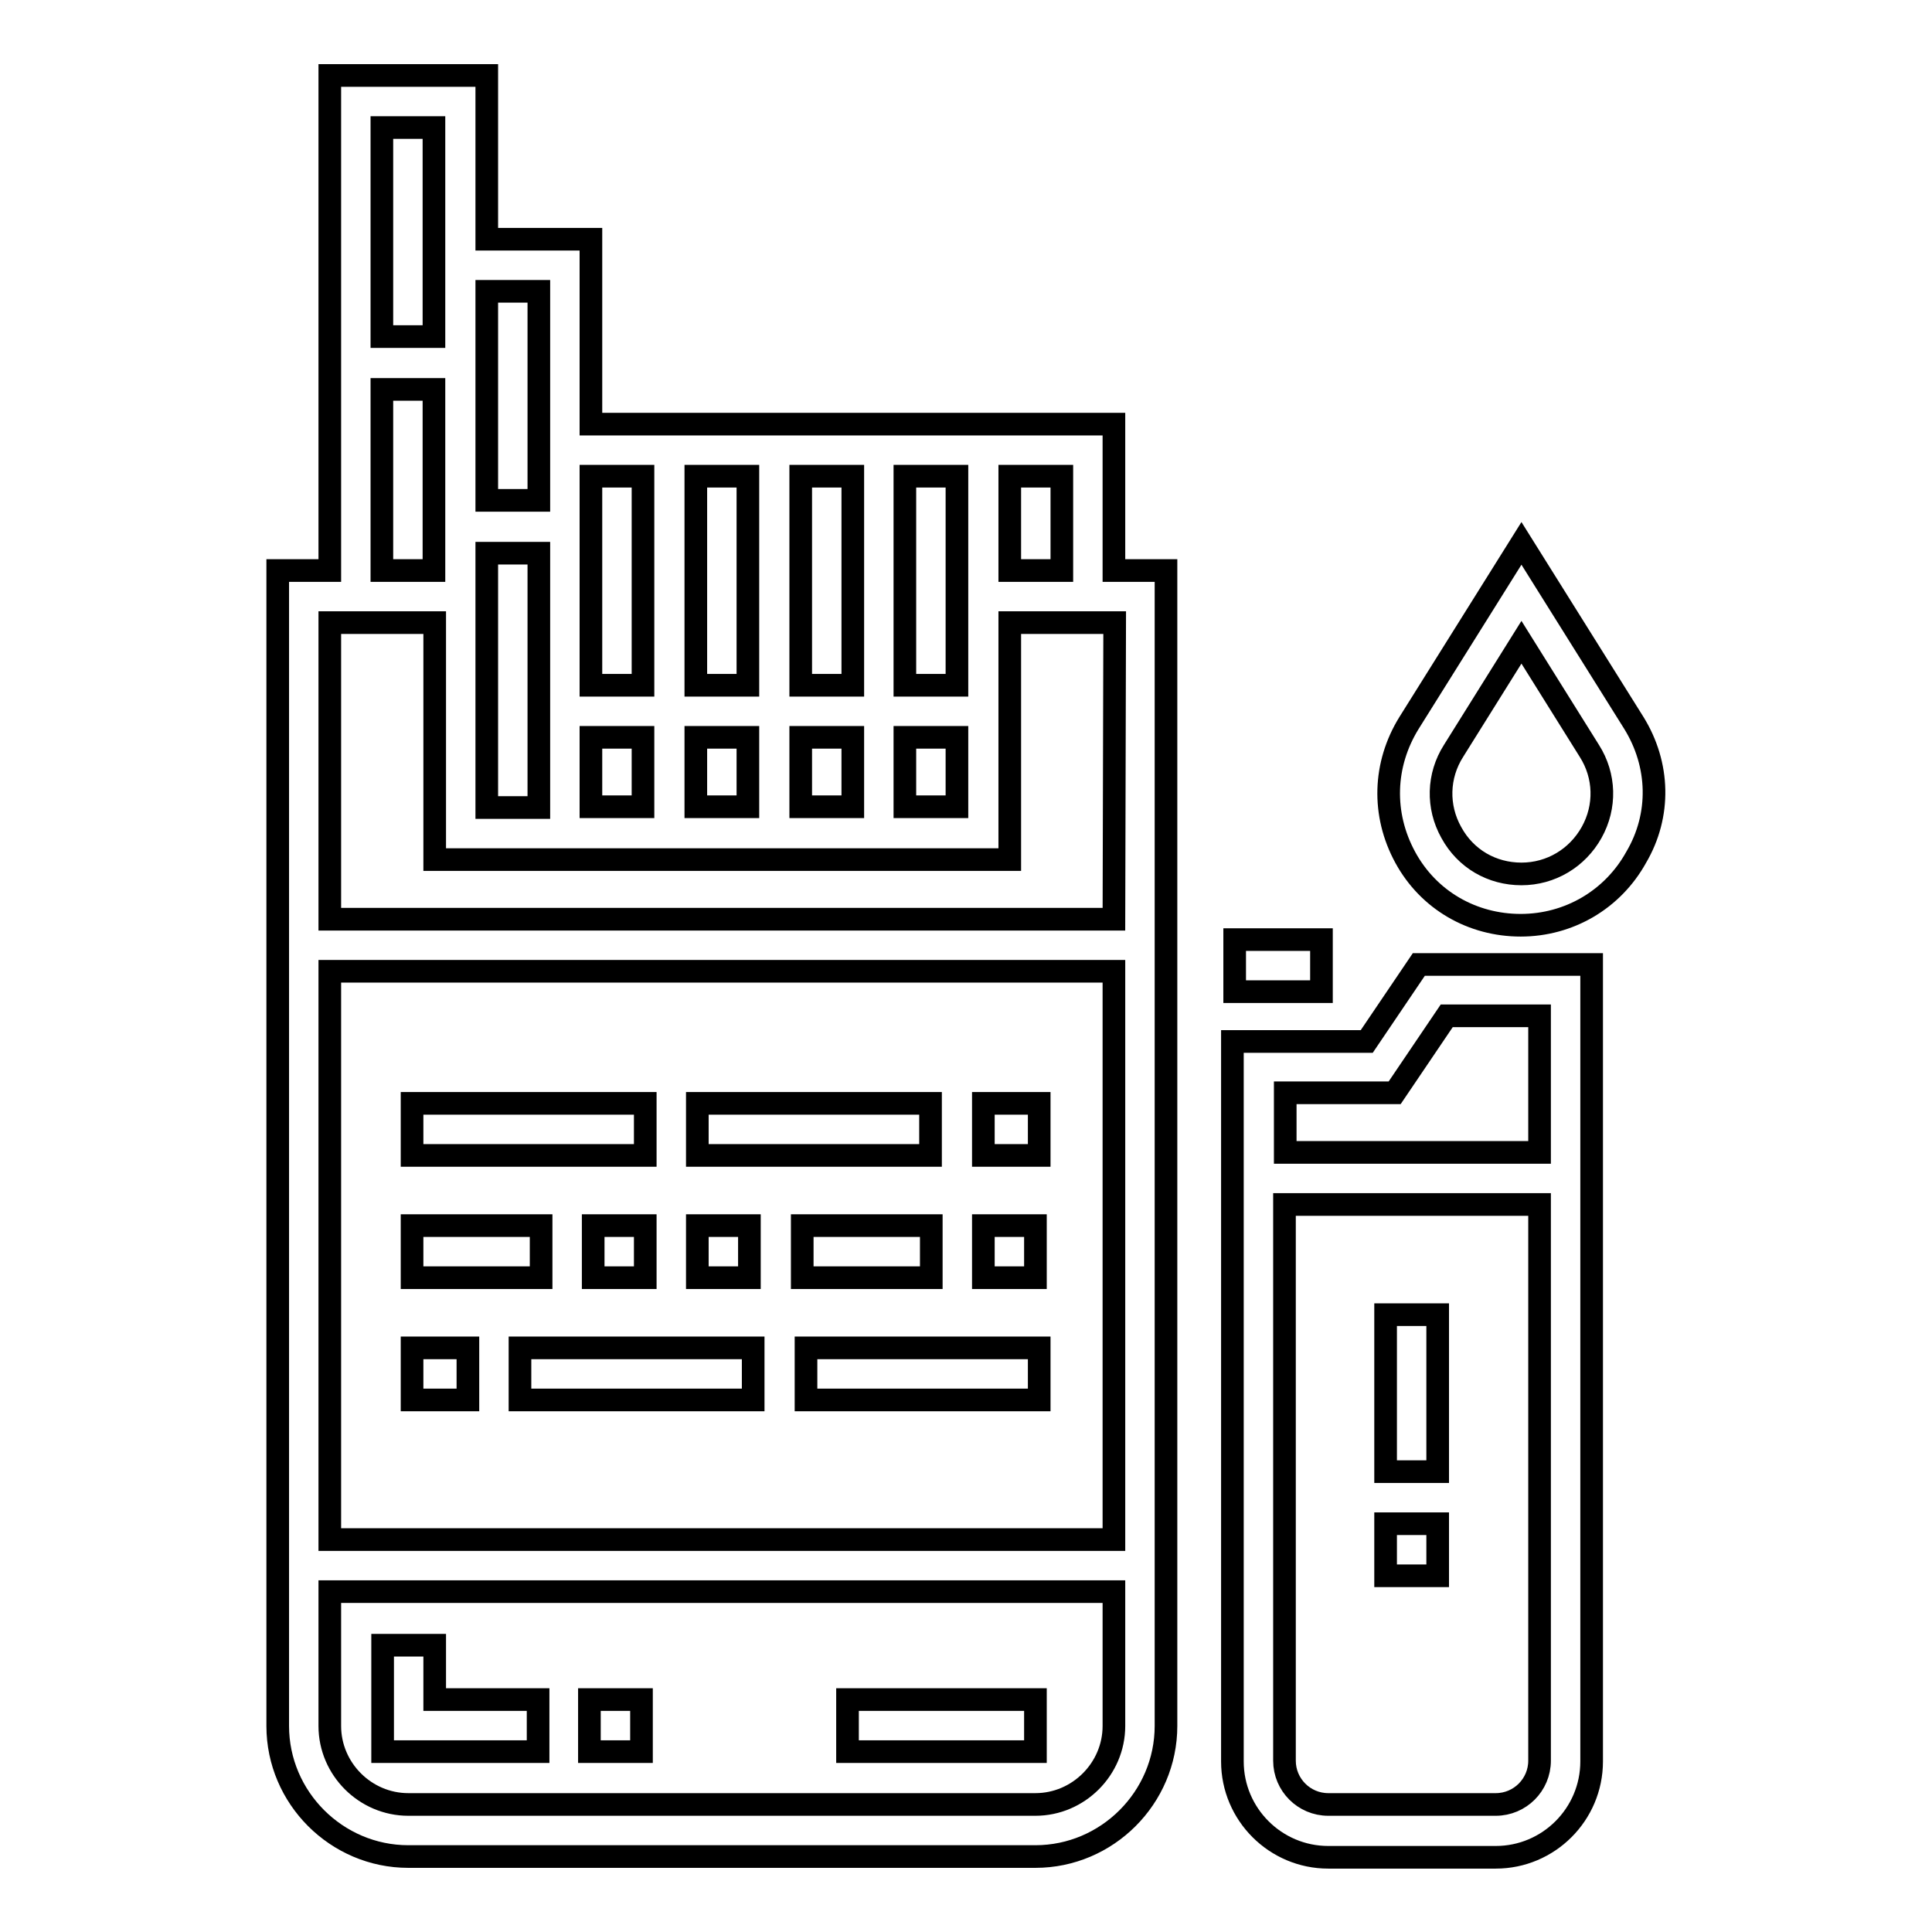 <?xml version="1.0" encoding="utf-8"?>
<!-- Svg Vector Icons : http://www.onlinewebfonts.com/icon -->
<!DOCTYPE svg PUBLIC "-//W3C//DTD SVG 1.1//EN" "http://www.w3.org/Graphics/SVG/1.1/DTD/svg11.dtd">
<svg version="1.1" xmlns="http://www.w3.org/2000/svg" xmlns:xlink="http://www.w3.org/1999/xlink" x="0px" y="0px" viewBox="0 0 256 256" enable-background="new 0 0 256 256" xml:space="preserve">
<g> <path stroke-width="3" fill-opacity="0" stroke="#000000"  d="M57.6,225.2v-7.2h-6.9v14.1h20.6v-6.9H57.6z M78.1,225.2H85v6.9h-6.9V225.2z M112.3,225.2h24.9v6.9h-24.9 V225.2z M183.6,174.2h6.9V195h-6.9V174.2z M183.6,201.9h6.9v6.9h-6.9V201.9z M54.6,146.2h30.9v6.9H54.6V146.2z M92.4,146.2h30.9 v6.9H92.4V146.2z M130.3,146.2h7.4v6.9h-7.4V146.2z M78.6,162.4h6.9v6.9h-6.9V162.4z M54.6,162.4h17.1v6.9H54.6V162.4z  M106.3,162.4h17.1v6.9h-17.1V162.4z M92.4,162.4h6.9v6.9h-6.9V162.4z M130.3,162.4h6.9v6.9h-6.9V162.4z M68.9,178.6h30.9v6.9H68.9 V178.6z M106.8,178.6h30.9v6.9h-30.9V178.6z M54.6,178.6H62v6.9h-7.4V178.6z"/> <path stroke-width="3" fill-opacity="0" stroke="#000000"  d="M147.6,75.6V56.2H78.3V31.7H64.5V10H43.7v65.6h-6.9v153.1c0,9.5,7.8,17.3,17.3,17.3h83.1 c9.5,0,17.3-7.8,17.3-17.3V75.6H147.6z M133.8,63.1h6.9v12.5h-6.9V63.1z M119.9,63.1h6.9v27.7h-6.9V63.1z M119.9,97.7h6.9v9.2h-6.9 V97.7z M106.1,63.1h6.9v27.7h-6.9V63.1z M106.1,97.7h6.9v9.2h-6.9V97.7z M92.2,63.1h6.9v27.7h-6.9V63.1z M92.2,97.7h6.9v9.2h-6.9 V97.7z M78.3,63.1h6.9v27.7h-6.9V63.1z M78.3,97.7h6.9v9.2h-6.9V97.7z M64.5,38.6h6.9v27.7h-6.9V38.6z M64.5,73.3h6.9V107h-6.9 V73.3z M50.6,16.9h6.9v27.7h-6.9V16.9z M50.6,51.6h6.9v24h-6.9V51.6z M147.6,228.7c0,5.7-4.7,10.4-10.4,10.4H54.1 c-5.7,0-10.4-4.7-10.4-10.4v-17.8h103.9V228.7z M147.6,204H43.7v-75.3h103.9V204z M147.6,121.8H43.7V82.5h13.9v31.4h76.2V82.5h13.9 L147.6,121.8L147.6,121.8z M216.5,95.8L201.6,72l-14.9,23.8c-3.4,5.5-3.6,12.1-0.5,17.8c3.1,5.7,8.9,9,15.3,9s12.2-3.4,15.3-9 C220.1,108,219.9,101.3,216.5,95.8L216.5,95.8z M210.9,110.3c-1.9,3.4-5.4,5.5-9.3,5.5s-7.4-2-9.3-5.5c-1.9-3.4-1.8-7.5,0.3-10.8 l9-14.4l9,14.4C212.7,102.8,212.8,106.9,210.9,110.3L210.9,110.3z M163.6,124.5h11.5v6.9h-11.5V124.5z M188,127.8l-6.9,10.2h-17.8 v95.4c0,7,5.7,12.7,12.7,12.7h22.2c7,0,12.7-5.7,12.7-12.7V127.8H188L188,127.8z M204,233.3c0,3.2-2.6,5.8-5.8,5.8H176 c-3.2,0-5.8-2.6-5.8-5.8v-73.7H204V233.3L204,233.3z M204,152.7h-33.7v-7.9h14.5l6.9-10.2H204V152.7z"/></g>
</svg>